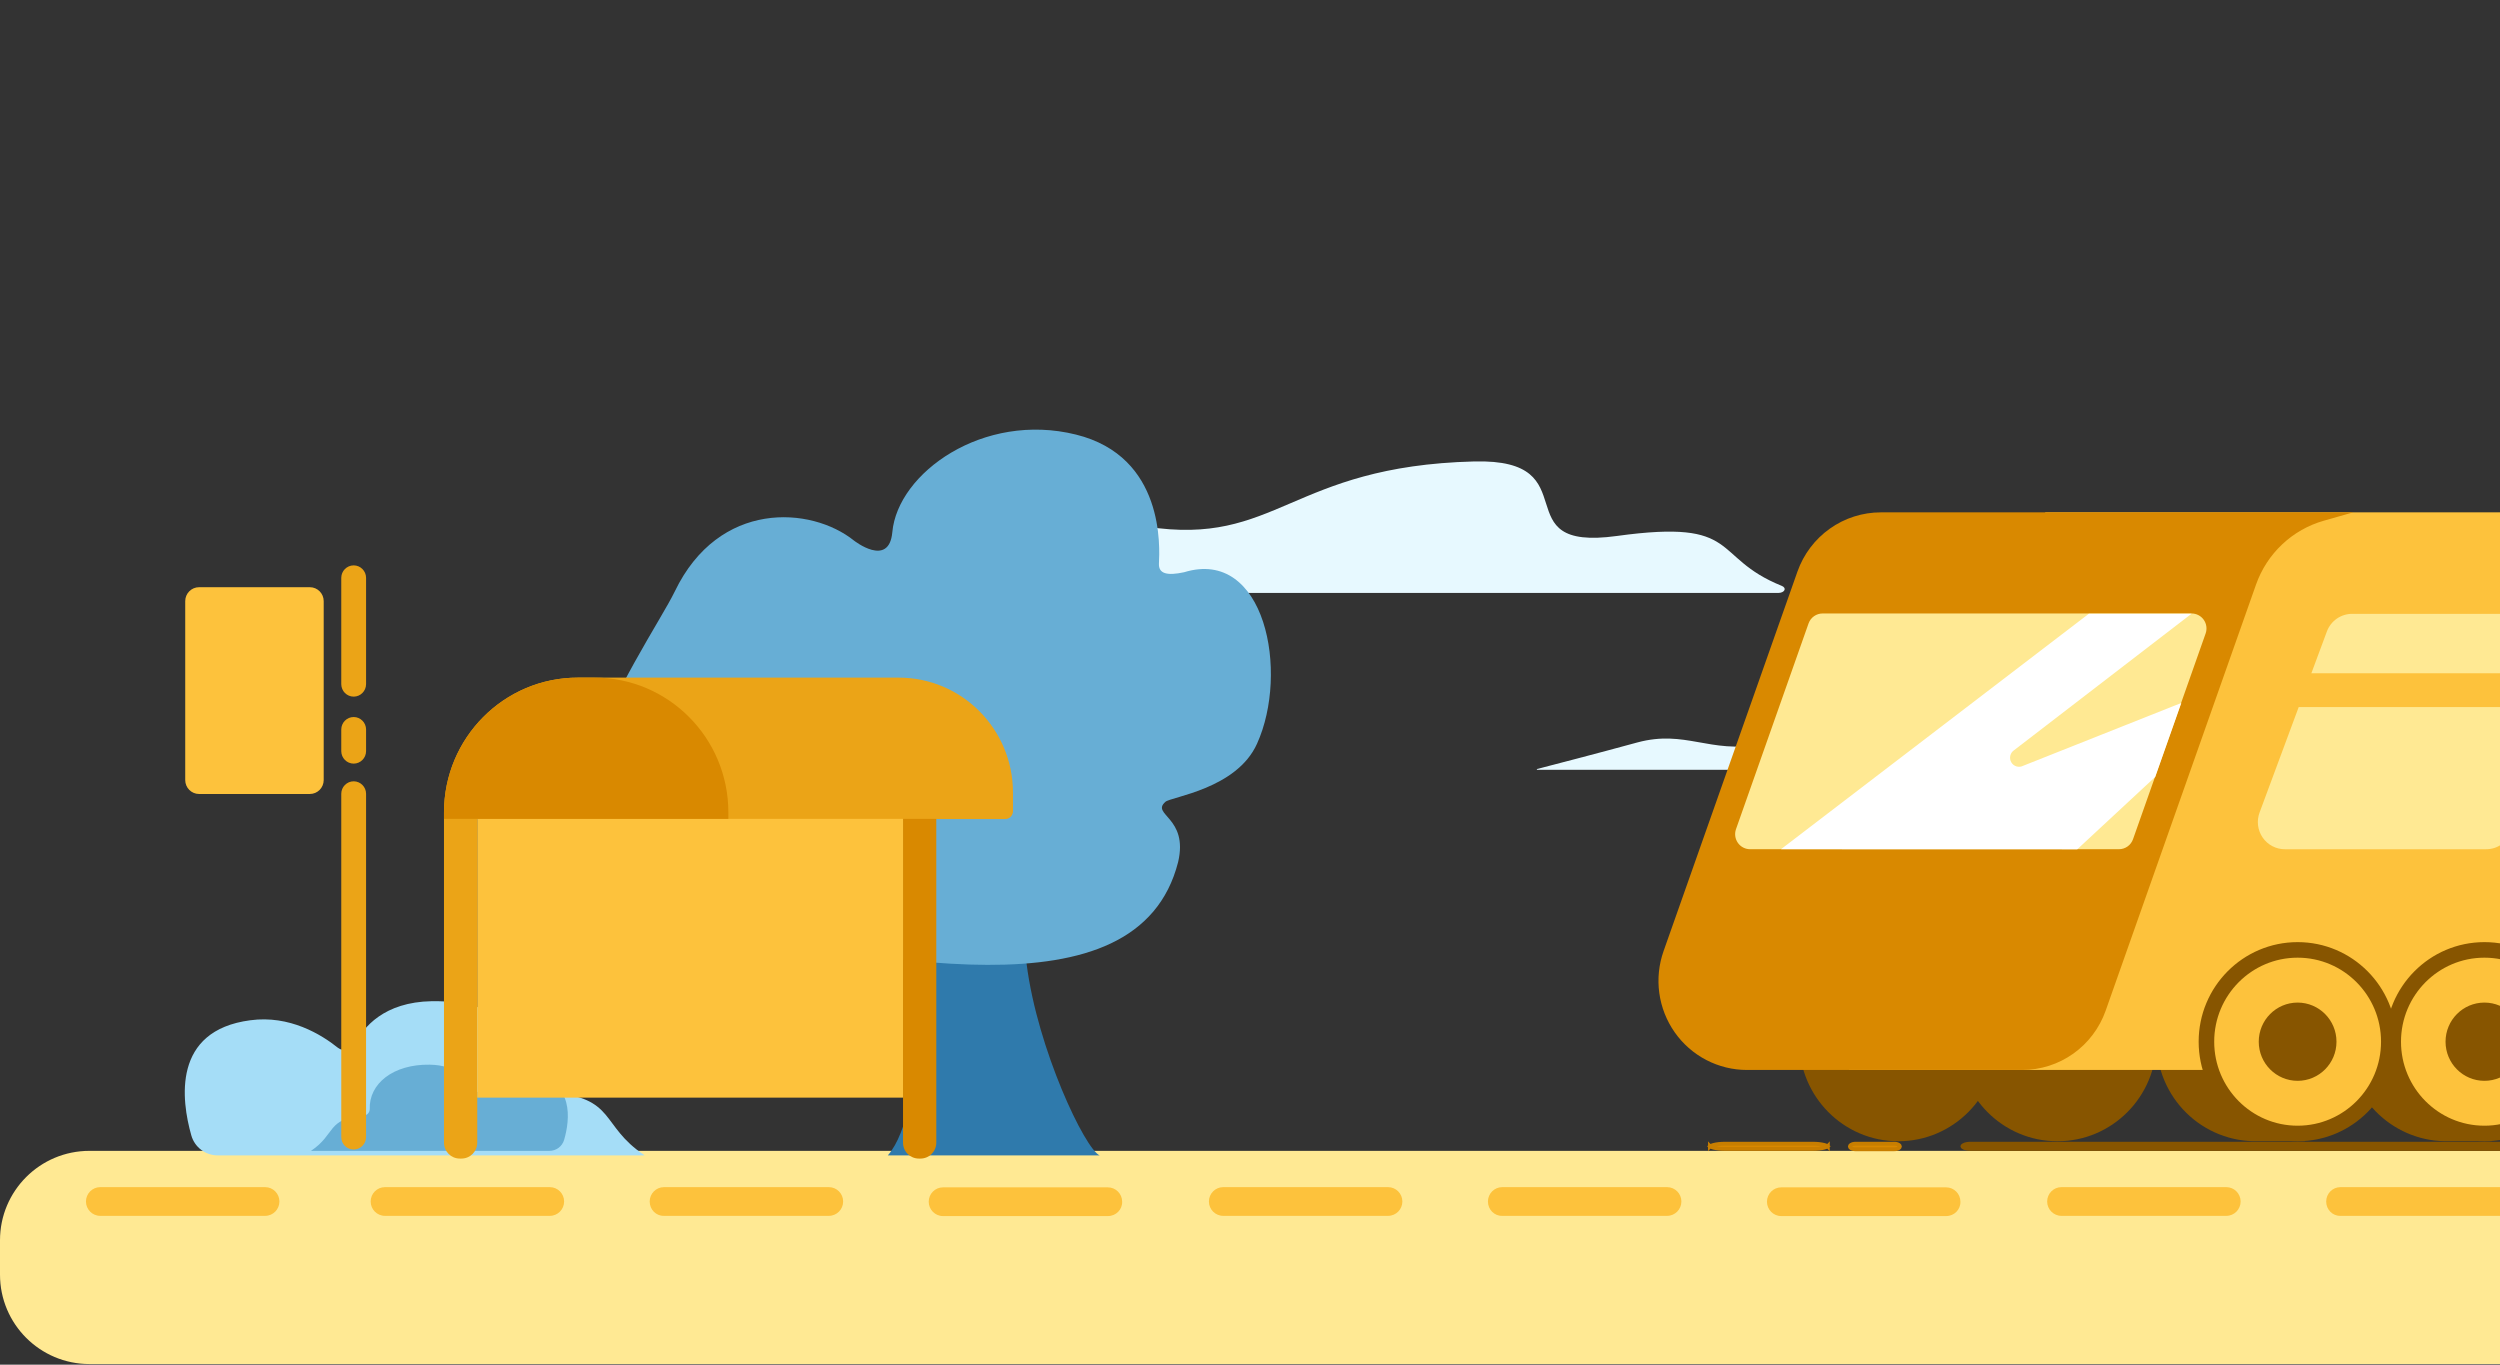 <svg width="643" height="351" viewBox="0 0 643 351" fill="none" xmlns="http://www.w3.org/2000/svg">
<rect x="0" y="0" width="643" height="351" fill="#333333" stroke="none"/>
<g clip-path="url(#clip0_21726_43801)">
<path d="M395.419 198H558.483C558.526 198.001 558.569 197.994 558.605 197.98C558.641 197.966 558.669 197.945 558.685 197.921C558.701 197.896 558.703 197.87 558.692 197.844C558.682 197.819 558.658 197.796 558.625 197.78C555.647 196.132 535.782 185.672 516.484 190.116C495.564 194.906 510.309 186.793 496.588 182.626C482.866 178.459 466.026 189.072 452.856 191.467C439.686 193.862 433.511 187.636 421.16 190.95C410.669 193.823 398.68 196.917 395.325 197.789C395.298 197.805 395.279 197.824 395.269 197.846C395.26 197.867 395.26 197.89 395.269 197.911C395.279 197.933 395.298 197.953 395.324 197.968C395.351 197.984 395.384 197.995 395.419 198Z" fill="#E7F9FF"/>
<path d="M457.459 152.5H250.371C257.394 144.079 261.292 130.259 294.879 135.452C328.466 140.645 331.749 119.905 379.154 118.685C409.229 117.918 386.177 141.962 415.884 137.849C448.224 133.39 439.849 143.247 458.267 150.686C458.557 150.798 458.781 150.965 458.905 151.162C459.03 151.358 459.048 151.574 458.957 151.777C458.867 151.981 458.672 152.161 458.402 152.291C458.133 152.421 457.802 152.494 457.459 152.5Z" fill="#E7F9FF"/>
<path d="M719.817 296H23C10.297 296 -6.10352e-05 306.297 -6.10352e-05 319V327.833C-6.10352e-05 340.536 10.297 350.833 23 350.833H719.817V296Z" fill="#FFE993"/>
<path d="M590.95 291.518H580.64C577.517 291.588 574.411 291.029 571.505 289.874C568.6 288.719 565.952 286.992 563.719 284.794C561.486 282.595 559.711 279.97 558.5 277.071C557.288 274.173 556.664 271.06 556.664 267.916C556.664 264.772 557.288 261.659 558.5 258.761C559.711 255.863 561.486 253.237 563.719 251.039C565.952 248.84 568.6 247.113 571.505 245.958C574.411 244.803 577.517 244.244 580.64 244.314C593.542 244.314 590.95 291.518 590.95 291.518Z" fill="#875500" stroke="#875500" stroke-width="4" stroke-miterlimit="10"/>
<path d="M638.994 291.518H628.684C622.555 291.381 616.723 288.834 612.436 284.423C608.15 280.012 605.75 274.087 605.75 267.916C605.75 261.746 608.15 255.821 612.436 251.41C616.723 246.998 622.555 244.451 628.684 244.314C641.644 244.314 638.994 291.518 638.994 291.518Z" fill="#875500" stroke="#875500" stroke-width="4" stroke-miterlimit="10"/>
<path d="M488.252 291.53C501.205 291.53 511.707 280.96 511.707 267.922C511.707 254.884 501.205 244.314 488.252 244.314C475.298 244.314 464.797 254.884 464.797 267.922C464.797 280.96 475.298 291.53 488.252 291.53Z" fill="#875500" stroke="#875500" stroke-width="4" stroke-miterlimit="10"/>
<path d="M529.178 291.53C542.132 291.53 552.633 280.96 552.633 267.922C552.633 254.884 542.132 244.314 529.178 244.314C516.224 244.314 505.723 254.884 505.723 267.922C505.723 280.96 516.224 291.53 529.178 291.53Z" fill="#875500" stroke="#875500" stroke-width="4" stroke-miterlimit="10"/>
<path d="M475.511 275.194H725.034C744.825 229.955 747.866 179.079 733.608 131.778H526.055L475.511 275.194Z" fill="#FDC23C"/>
<path d="M520.109 275.194H449.316C445.671 275.194 442.08 274.312 438.845 272.624C435.609 270.936 432.824 268.491 430.722 265.493C428.621 262.496 427.266 259.035 426.77 255.401C426.274 251.767 426.653 248.066 427.874 244.61L462.299 147.023C463.873 142.564 466.781 138.704 470.622 135.975C474.463 133.245 479.05 131.779 483.752 131.778H605.251L597.706 133.921C593.7 135.055 590.023 137.14 586.985 140.002C583.946 142.864 581.635 146.418 580.245 150.366L541.574 259.949C539.999 264.41 537.089 268.271 533.246 271.001C529.402 273.731 524.813 275.196 520.109 275.194Z" fill="#D98900"/>
<path d="M545.001 218.417H450.116C449.502 218.417 448.898 218.268 448.353 217.984C447.808 217.701 447.338 217.289 446.984 216.785C446.629 216.281 446.399 215.699 446.314 215.087C446.229 214.476 446.291 213.852 446.494 213.27L465.159 160.347C465.425 159.595 465.916 158.945 466.565 158.486C467.213 158.027 467.988 157.782 468.78 157.785H563.665C564.28 157.783 564.886 157.93 565.432 158.213C565.979 158.496 566.449 158.907 566.805 159.412C567.16 159.917 567.389 160.5 567.473 161.113C567.557 161.726 567.493 162.35 567.287 162.933L548.623 215.82C548.363 216.579 547.874 217.236 547.225 217.702C546.575 218.168 545.798 218.418 545.001 218.417Z" fill="#FFE993"/>
<path d="M590.949 291.53C603.903 291.53 614.404 280.96 614.404 267.922C614.404 254.884 603.903 244.314 590.949 244.314C577.996 244.314 567.494 254.884 567.494 267.922C567.494 280.96 577.996 291.53 590.949 291.53Z" fill="#FDC23C" stroke="#875500" stroke-width="4" stroke-miterlimit="10"/>
<path d="M590.947 277.988C596.468 277.988 600.944 273.483 600.944 267.925C600.944 262.368 596.468 257.863 590.947 257.863C585.425 257.863 580.949 262.368 580.949 267.925C580.949 273.483 585.425 277.988 590.947 277.988Z" fill="#875500"/>
<path d="M638.992 291.53C651.946 291.53 662.447 280.96 662.447 267.922C662.447 254.884 651.946 244.314 638.992 244.314C626.038 244.314 615.537 254.884 615.537 267.922C615.537 280.96 626.038 291.53 638.992 291.53Z" fill="#FDC23C" stroke="#875500" stroke-width="4" stroke-miterlimit="10"/>
<path d="M638.993 277.988C644.514 277.988 648.99 273.483 648.99 267.925C648.99 262.368 644.514 257.863 638.993 257.863C633.471 257.863 628.995 262.368 628.995 267.925C628.995 273.483 633.471 277.988 638.993 277.988Z" fill="#875500"/>
<path d="M591.226 181.855L581.17 208.957C580.77 210.017 580.632 211.16 580.769 212.286C580.906 213.413 581.314 214.488 581.956 215.421C582.599 216.353 583.457 217.114 584.457 217.637C585.457 218.161 586.569 218.431 587.696 218.425H639.42C640.84 218.429 642.227 217.995 643.394 217.18C644.561 216.366 645.452 215.211 645.947 213.872L657.83 181.855H591.226Z" fill="#FFE993"/>
<path d="M598.483 162.387L594.479 173.171H661.084L663.259 167.348C663.659 166.287 663.797 165.145 663.66 164.018C663.523 162.892 663.116 161.816 662.473 160.884C661.83 159.952 660.972 159.191 659.972 158.668C658.972 158.144 657.86 157.874 656.733 157.879H605.009C603.595 157.872 602.212 158.3 601.045 159.105C599.879 159.911 598.985 161.056 598.483 162.387Z" fill="#FFE993"/>
<path d="M458.073 218.418L537.244 157.856H563.65L518.059 192.924C517.556 193.246 517.195 193.752 517.053 194.335C516.911 194.919 516.998 195.535 517.297 196.055C517.596 196.575 518.083 196.959 518.656 197.126C519.229 197.294 519.845 197.232 520.374 196.953L561.035 180.8L554.335 199.807L534.271 218.441L458.073 218.418Z" fill="white"/>
<path d="M476.117 294.444C476.383 294.277 476.775 294.167 477.21 294.167H487.23C487.664 294.167 488.056 294.276 488.322 294.444C488.591 294.613 488.651 294.781 488.651 294.875C488.651 294.968 488.591 295.137 488.322 295.306C488.056 295.473 487.664 295.583 487.23 295.583H477.21C476.775 295.583 476.383 295.473 476.117 295.306C475.849 295.137 475.788 294.968 475.788 294.875C475.788 294.781 475.849 294.613 476.117 294.444Z" fill="#D98900" stroke="#C87E00"/>
<path d="M440.709 294.491C441.468 294.287 442.525 294.167 443.647 294.167H466.268C467.389 294.167 468.446 294.287 469.205 294.491C469.587 294.594 469.849 294.706 470.003 294.806C470.018 294.816 470.031 294.825 470.042 294.833C470.031 294.842 470.018 294.851 470.003 294.86C469.849 294.96 469.587 295.073 469.205 295.175C468.446 295.38 467.389 295.5 466.268 295.5H443.647C442.525 295.5 441.468 295.38 440.709 295.175C440.327 295.073 440.065 294.96 439.911 294.86C439.896 294.851 439.883 294.842 439.872 294.833C439.883 294.825 439.896 294.816 439.911 294.806C440.065 294.706 440.327 294.594 440.709 294.491ZM470.12 294.904C470.12 294.904 470.119 294.903 470.118 294.901C470.12 294.903 470.12 294.904 470.12 294.904ZM470.118 294.766C470.119 294.764 470.12 294.763 470.12 294.763C470.12 294.763 470.12 294.764 470.118 294.766ZM439.794 294.763C439.794 294.763 439.795 294.764 439.796 294.766C439.794 294.764 439.794 294.763 439.794 294.763ZM439.796 294.901C439.795 294.903 439.794 294.904 439.794 294.904C439.794 294.904 439.794 294.903 439.796 294.901Z" fill="#D98900" stroke="#C87E00"/>
<path d="M506.721 294.167H721.952C721.431 294.614 720.905 295.058 720.375 295.5H506.721C506.111 295.5 505.551 295.386 505.164 295.205C504.743 295.009 504.72 294.839 504.72 294.833C504.72 294.828 504.743 294.658 505.164 294.462C505.551 294.281 506.111 294.167 506.721 294.167Z" fill="#875500" stroke="#875500"/>
<path d="M264.045 247.938C266.844 269.927 279.095 295.561 282.827 297.167C272.876 297.167 228.348 297.167 228.348 297.167C238.672 285.246 236.06 243.058 236.06 243.058C236.06 243.058 262.553 236.449 264.045 247.938Z" fill="#2F7AAC"/>
<path d="M304.555 147.178C300.238 148.111 297.957 147.614 298.08 144.938C298.265 140.956 299.622 117.436 276.742 111.773C252.937 105.862 230.859 121.604 229.502 136.911C228.639 146.12 219.635 139.027 219.635 139.027C208.596 130.191 184.915 128.573 173.567 152.094C166.598 166.529 120.715 229.312 173.259 237.65C225.802 246.05 292.591 262.602 303.014 221.721C305.727 210.148 295.922 209.588 299.745 206.228C301.225 204.921 318.061 202.93 323.303 191.294C331.629 172.938 325.4 140.769 304.555 147.178Z" fill="#67AED5"/>
<path d="M165.755 297.114C154.201 289.414 158.673 282.294 141.368 280.923C139.877 280.817 138.653 279.446 138.706 277.916C139.132 266.261 127.95 257.242 111.071 257.506C98.718 257.717 93.446 264.256 91.263 268.528C90.465 270.163 88.335 270.585 86.897 269.478C82.691 266.102 74.491 261.039 64.374 262.411C44.247 265.048 46.643 282.979 49.199 291.998C50.051 295.057 52.819 297.167 56.014 297.167H165.755V297.114Z" fill="#A5DDF7"/>
<path d="M79.98 296C86.46 291.676 83.922 287.729 93.588 286.919C94.452 286.865 95.1 286.108 95.1 285.243C94.884 278.756 101.094 273.675 110.544 273.837C117.456 273.945 120.426 277.621 121.614 279.999C122.046 280.918 123.234 281.135 124.044 280.54C126.42 278.648 131.01 275.837 136.626 276.594C147.858 278.053 146.562 288.108 145.104 293.135C144.618 294.865 143.052 296 141.324 296H79.98Z" fill="#67AED5"/>
<path d="M148.639 174.284H231.141C247.354 174.284 260.537 187.499 260.537 203.872V208.634C260.537 209.757 259.634 210.667 258.517 210.667H114.192V209.008C114.192 189.8 129.608 174.284 148.639 174.284Z" fill="#EBA417"/>
<path d="M232.258 210.614H240.816V293.866C240.816 296.167 239.009 297.986 236.723 297.986H236.351C234.065 297.986 232.258 296.167 232.258 293.866V210.614Z" fill="#D98900"/>
<path d="M114.192 210.614H122.751V293.866C122.751 296.167 120.943 297.986 118.658 297.986H118.286C116 297.986 114.192 296.167 114.192 293.866V210.614Z" fill="#EBA417"/>
<path d="M122.751 210.614H232.258V282.31H122.751V210.614Z" fill="#FDC23C"/>
<path d="M114.19 210.613H187.336V208.955C187.336 189.8 171.92 174.284 152.889 174.284H148.637C129.606 174.284 114.19 189.8 114.19 208.955V210.613Z" fill="#D98900"/>
<path d="M90.964 295.655C92.718 295.655 94.154 294.21 94.154 292.444V204.162C94.154 202.396 92.718 200.952 90.964 200.952C89.21 200.952 87.775 202.396 87.775 204.162V292.444C87.775 294.263 89.21 295.655 90.964 295.655Z" fill="#EBA417"/>
<path d="M90.964 196.403C92.718 196.403 94.154 194.958 94.154 193.193V187.628C94.154 185.862 92.718 184.418 90.964 184.418C89.21 184.418 87.775 185.862 87.775 187.628V193.193C87.775 194.958 89.21 196.403 90.964 196.403Z" fill="#EBA417"/>
<path d="M90.964 179.175C92.718 179.175 94.154 177.73 94.154 175.964V148.624C94.154 146.858 92.718 145.413 90.964 145.413C89.21 145.413 87.775 146.858 87.775 148.624V175.964C87.775 177.73 89.21 179.175 90.964 179.175Z" fill="#EBA417"/>
<path d="M51.2 204.213H79.693C81.66 204.213 83.255 202.608 83.255 200.628V154.615C83.255 152.635 81.66 151.03 79.693 151.03H51.2C49.233 151.03 47.639 152.635 47.639 154.615V200.628C47.639 202.608 49.233 204.213 51.2 204.213Z" fill="#FDC23C"/>
<path d="M68.198 305.333C70.218 305.333 71.866 306.992 71.866 309.025C71.866 311.058 70.218 312.717 68.198 312.717H25.777C23.757 312.717 22.109 311.058 22.109 309.025C22.109 306.992 23.757 305.333 25.777 305.333H68.198Z" fill="#FDC23C"/>
<path d="M500.551 312.772H458.13C456.11 312.772 454.462 311.113 454.462 309.08C454.462 307.047 456.11 305.388 458.13 305.388H500.551C502.571 305.388 504.219 307.047 504.219 309.08C504.272 311.113 502.624 312.772 500.551 312.772Z" fill="#FDC23C"/>
<path d="M284.953 312.772H242.533C240.513 312.772 238.865 311.113 238.865 309.08C238.865 307.047 240.513 305.388 242.533 305.388H284.953C286.973 305.388 288.621 307.047 288.621 309.08C288.674 311.113 287.026 312.772 284.953 312.772Z" fill="#FDC23C"/>
<path d="M357.021 305.333C359.041 305.333 360.689 306.992 360.689 309.025C360.689 311.058 359.041 312.717 357.021 312.717H314.601C312.581 312.717 310.933 311.058 310.933 309.025C310.933 306.992 312.581 305.333 314.601 305.333H357.021Z" fill="#FDC23C"/>
<path d="M572.619 305.333C574.639 305.333 576.287 306.992 576.287 309.025C576.287 311.058 574.639 312.717 572.619 312.717H530.198C528.178 312.717 526.53 311.058 526.53 309.025C526.53 306.992 528.178 305.333 530.198 305.333H572.619Z" fill="#FDC23C"/>
<path d="M141.424 305.333C143.444 305.333 145.092 306.992 145.092 309.025C145.092 311.058 143.444 312.717 141.424 312.717H99.003C96.983 312.717 95.335 311.058 95.335 309.025C95.335 306.992 96.983 305.333 99.003 305.333H141.424Z" fill="#FDC23C"/>
<path d="M382.698 309.025C382.698 306.992 384.346 305.333 386.366 305.333H428.786C430.806 305.333 432.454 306.992 432.454 309.025C432.454 311.058 430.806 312.717 428.786 312.717H386.366C384.346 312.77 382.698 311.112 382.698 309.025Z" fill="#FDC23C"/>
<path d="M598.295 309.025C598.295 306.992 599.943 305.333 601.963 305.333H644.384C646.404 305.333 648.052 306.992 648.052 309.025C648.052 311.058 646.404 312.717 644.384 312.717H601.963C599.943 312.77 598.295 311.112 598.295 309.025Z" fill="#FDC23C"/>
<path d="M167.1 309.025C167.1 306.992 168.748 305.333 170.768 305.333H213.189C215.209 305.333 216.857 306.992 216.857 309.025C216.857 311.058 215.209 312.717 213.189 312.717H170.768C168.748 312.77 167.1 311.112 167.1 309.025Z" fill="#FDC23C"/>
</g>
<defs>
<clipPath id="clip0_21726_43801">
<rect width="643" height="351" fill="white"/>
</clipPath>
</defs>
</svg>
